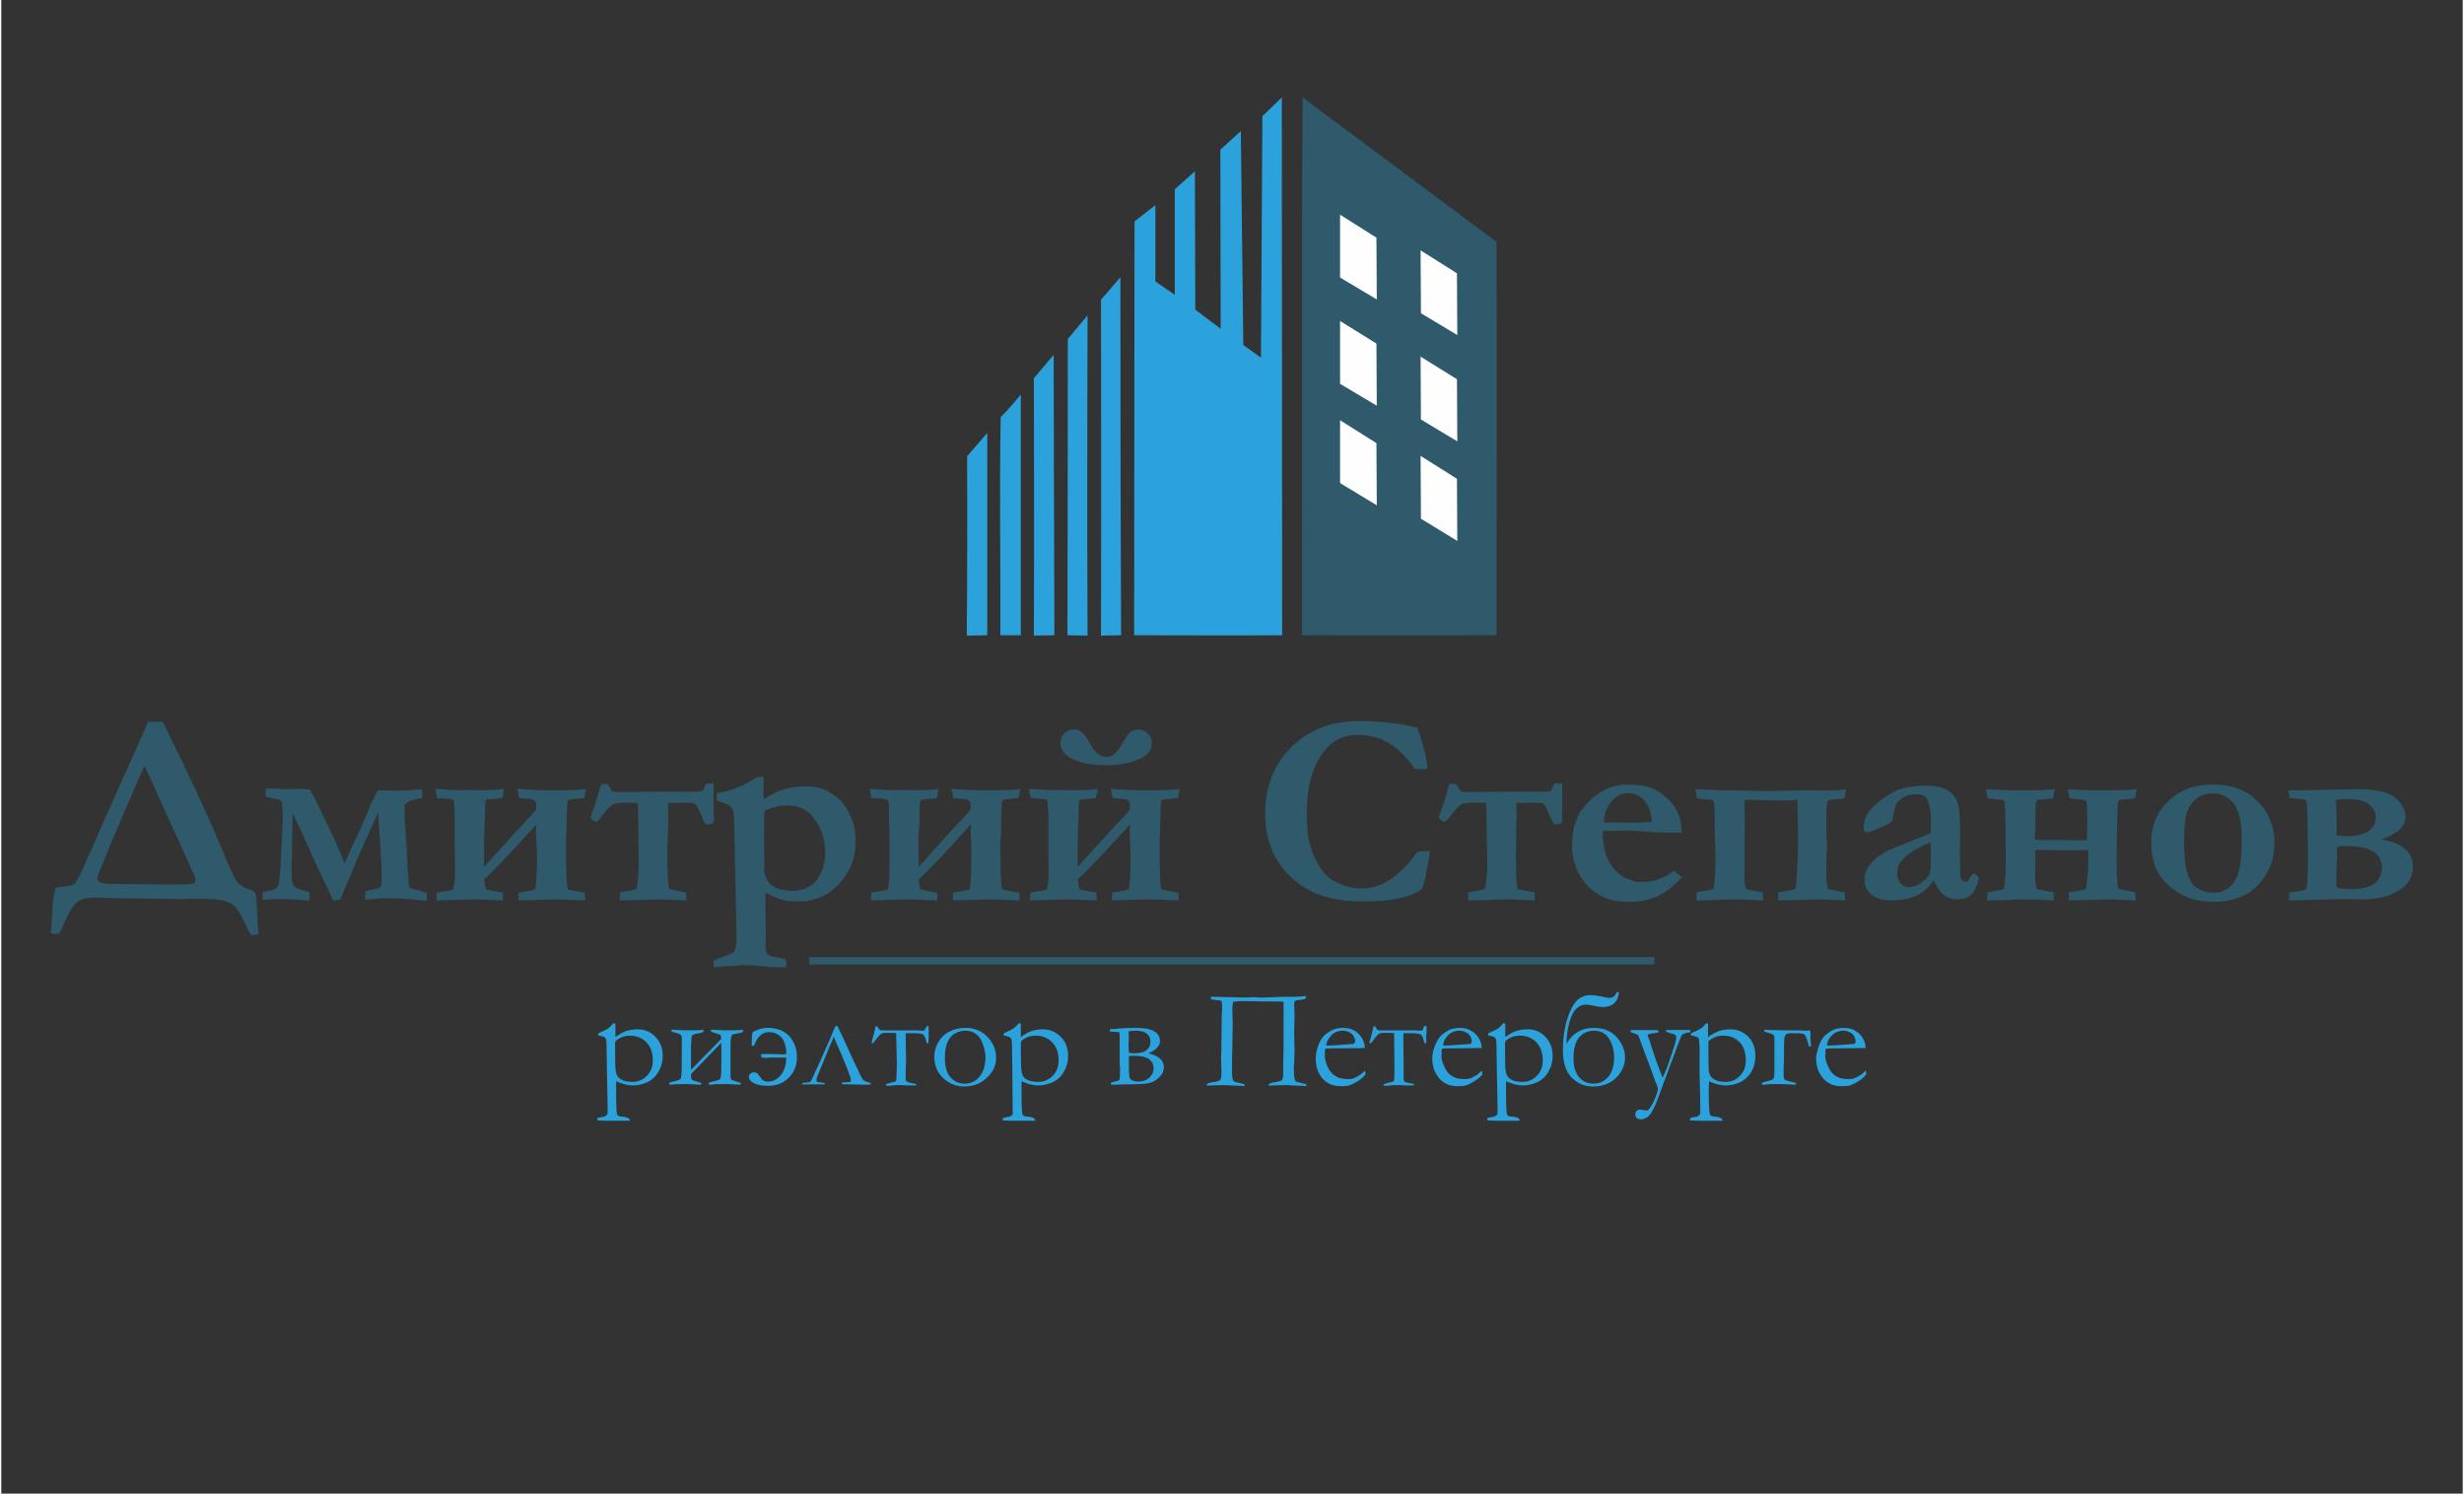 <?xml version="1.0" encoding="UTF-8"?> <svg xmlns="http://www.w3.org/2000/svg" version="1.2" viewBox="0 0 697 423" width="320" height="194"><rect x="0" y="0" width="697" height="423" fill="#333333" stroke="none"/><title>logo_realtyvspb_crv_25</title><style> .s0 { fill: #2ba2db } .s1 { fill: #2e5a6c } .s2 { fill: #2e5a6c;stroke: #2e5a6c;stroke-miterlimit:10;stroke-width: 2.1 } .s3 { fill: #fefefe } </style><g id="Layer 1"><g id="&lt;Group&gt;"><path id="&lt;Compound Path&gt;" fill-rule="evenodd" class="s0" d="m168.8 317.3q0-0.2 0-0.4 0-0.1 0-0.3l2-0.4q0.5-0.2 0.8-0.6 0.1-0.3 0.1-0.7 0-3-0.2-11.4l-0.1-7.1q0-1.7-0.2-2.2-0.1-0.2-0.3-0.4-0.4-0.3-1.9-0.6l0.1-0.6q2.1-0.9 2.8-1.4 0.7-0.5 1.4-1.4h0.2q0.2 0 0.4 0.1 0 1.2 0 1.6v2.2q1.5-1.1 3-1.7 1.6-0.5 3.3-0.5 3 0 5 2.1 2.1 2.1 2.1 5.5 0 2.4-1.2 4.4-1.1 2-3.2 3-2 0.9-4.1 0.9-1.7 0-4-0.9-0.4-0.2-0.7-0.3 0 1.6 0 2.8 0 6 0.3 6.7 0.2 0.4 1.1 0.5 1.6 0.1 2.1 0.5 0.3 0.1 0.4 0.7h-1.9-1.8-2.9zm5.1-22.4q-0.1 0.3-0.1 0.5 0 7 0.2 7.9 0.2 1.5 1.1 2.1 1.2 1 3.6 1 2.4 0 4.1-1.7 1.7-1.7 1.7-4.4 0-3.2-1.8-5.1-1.8-1.9-4.7-1.9-1.2 0-2.2 0.4-1.1 0.4-1.9 1.2z"></path><path id="&lt;Compound Path&gt;" class="s0" d="m195.3 303l8.6-8.8q-0.1-0.9-0.3-1.1-0.2-0.2-1.4-0.5-0.9-0.3-1.2-0.5-0.1-0.1-0.1-0.2 0-0.1 0.1-0.3 0.8 0 2 0.1 1.6 0.1 2.1 0.1 3.4 0 4.3-0.1 0.2-0.1 0.3-0.1 0.1 0 0.3 0.1 0.1 0.1 0.1 0.2 0 0.5-1.2 0.7l-0.7 0.1q-0.9 0.2-1.2 0.3-0.2 0.2-0.3 0.7-0.2 0.5-0.2 2.2v8.8q0 0.8 0.3 1.1 0.3 0.2 1.4 0.5 0.9 0.3 1.2 0.4 0 0.1 0 0.2 0 0.2-0.1 0.3l-1.9-0.1q-1.6-0.1-2.2-0.1-3.4 0-4.2 0.2-0.3 0-0.3 0-0.1 0-0.3-0.1-0.1-0.1-0.1-0.2 0-0.4 1.2-0.6l0.7-0.2q1-0.2 1.2-0.4 0.3-0.2 0.4-1.1 0.1-0.9 0.1-3.7v-5.6l-8.6 8.9q0 1.2 0.2 1.5 0.2 0.3 1.5 0.6 0.9 0.3 1.2 0.4 0 0.1 0 0.2 0 0.2-0.1 0.3l-1.9-0.1q-1.6-0.1-2.2-0.1-3.4 0-4.2 0.2-0.2 0-0.3 0-0.1 0-0.3-0.1-0.1-0.1-0.1-0.2 0-0.4 1.2-0.6l0.7-0.2q1-0.2 1.3-0.5 0.2-0.2 0.3-1.4 0.1-1.2 0.1-4.6v-5.5q0-0.8-0.3-1-0.3-0.3-1.4-0.6-0.9-0.2-1.2-0.4-0.1-0.1-0.1-0.2 0-0.1 0.1-0.3 0.8 0 2 0.1 1.6 0.1 2.1 0.1 3.4 0 4.3-0.1 0.2-0.1 0.3-0.1 0.1 0 0.3 0.1 0.1 0.1 0.1 0.2 0 0.5-1.2 0.7l-0.7 0.1q-1.1 0.2-1.4 0.6-0.2 0.3-0.3 3.1z"></path><path id="&lt;Compound Path&gt;" class="s0" d="m222.3 299.5h-0.6-0.6-0.7-2.9l-0.9 0.1q-0.5 0-1.3-0.1l-0.2-0.9q0.6-0.1 1.1-0.1 0.6 0 1.5 0l3.6 0.1q0.3 0 1-0.1-0.1-3.5-1.6-4.9-1.4-1.3-3.3-1.3-2.9 0-4.2 3.8-0.2 0.1-0.3 0.1-0.1 0-0.4-0.1 0-0.5 0-0.8 0-1.5 0.2-2.9 0.3-0.3 1.6-0.8 1.2-0.5 2.8-0.5 3.9 0 6.1 2.4 2.1 2.4 2.1 5.9 0 3.5-2.3 5.8-2.3 2.3-5.8 2.3-2.6 0-4-0.7-1.5-0.8-1.5-1.8 0-0.6 0.4-0.9 0.4-0.4 1-0.4 0.6 0 0.9 0.2 0.3 0.3 0.9 1.1 0.5 0.8 0.9 1 0.4 0.3 1.4 0.3 2 0 3.5-1.8 1.5-1.8 1.6-5z"></path><path id="&lt;Compound Path&gt;" class="s0" d="m236.2 290.6h0.6q0.1 0.4 1.2 2.5l3.2 7q2.4 5.2 2.8 5.7 0.4 0.4 1.7 0.8 0.3 0 0.5 0.1v0.4l-1.3 0.1-4.2-0.1q-2.6 0-2.7-0.1 0-0.2 0.1-0.4 0.1 0 1-0.1 1 0 1.3-0.1 0.2-0.1 0.2-0.4 0-1.4-4.9-12.4-0.1 0.5-1.3 3.1l-0.5 1.3-1.7 4.1q-1.4 3.2-1.4 3.8 0 0.4 0.3 0.5 0.2 0.1 2 0.3 0.1 0.1 0.1 0.2 0 0.1 0 0.2-2.1 0-3.2 0h-0.9-0.9-0.7q-0.2 0-0.7 0 0-0.2 0-0.4 0.1 0 0.9-0.1 1.2 0 1.5-0.3 0.2-0.3 2.6-5.6l2.8-6.3q0.8-1.9 1.1-2.7 0.5-0.9 0.5-1.1z"></path><path id="&lt;Compound Path&gt;" class="s0" d="m262.5 290.6q0.1 0.2 0.1 0.4v1.6 0.6q0 2.2-0.1 2.2-0.2 0.1-0.3 0.1-0.2 0-0.3-0.7-0.4-1.6-1-1.9-0.7-0.3-3.3-0.3-0.7 0-1.5 0v1.1l0.1 7.3-0.1 1.9v1.7 1q0 0.6 0.5 0.8 0.5 0.2 1.5 0.4 0.8 0.1 0.9 0.2l0.1 0.4h-1.9q-1.1 0-2.1-0.1h-0.6q-1.6 0-3.2 0.2-0.1 0-0.3 0-0.3 0-0.5-0.1 0-0.4 0.1-0.4 0.1-0.1 0.4-0.1 0.3-0.1 0.9-0.3 1.4-0.2 1.5-0.6 0.1-0.4 0.2-4.6l-0.2-8.8q-0.8-0.1-1.8-0.1-1.3 0-2.1 0.1-0.7 0.2-2.2 2.3-0.4 0.6-0.7 0.6 0 0-0.1-0.1 0 0 0-0.1 0-0.2 0-0.4l0.4-1.4 0.4-1.6q0.2-0.6 0.2-0.8 0-0.5 0.3-0.5 0.3 0 0.5 0.5 0.3 0.4 0.5 0.6 0.2 0.1 0.8 0.1h1 1.6 1.3 5.2q1.3 0 2.1 0.1 0.2 0 0.3 0 0.2 0 0.3-0.1 0.1-0.1 0.5-0.9 0.2-0.4 0.4-0.4 0.1 0 0.2 0.1z"></path><path id="&lt;Compound Path&gt;" fill-rule="evenodd" class="s0" d="m264.2 299.3q0-1.3 0.5-2.8 0.6-1.6 1.7-2.8 1.1-1.2 2.4-1.7 1.8-0.9 4.3-0.9 3.7 0 6.1 2.5 2.5 2.5 2.5 6 0 3.2-2.6 5.6-2.5 2.5-6.5 2.5-2.4 0-4.5-1.3-1.6-1-2.8-2.8-1.1-1.9-1.1-4.3zm8.6 7.6q1.5 0 2.9-0.8 1.3-0.8 2.2-2.6 0.8-1.7 0.8-4.1 0-1.5-0.7-3.5-0.6-2-1.9-3-1.3-1-3.1-1-1.3 0-2.6 0.6-1.4 0.6-2.3 2.3-0.9 1.7-0.9 4.9 0 3.6 1.6 5.4 1.6 1.8 4 1.8z"></path><path id="&lt;Compound Path&gt;" fill-rule="evenodd" class="s0" d="m283.6 317.3q0-0.2 0-0.4 0-0.1 0-0.3l2-0.4q0.5-0.2 0.8-0.6 0-0.3 0-0.7 0-3-0.1-11.4l-0.1-7.1q0-1.7-0.2-2.2-0.1-0.2-0.3-0.4-0.5-0.3-1.9-0.6l0.1-0.6q2.1-0.9 2.8-1.4 0.7-0.5 1.4-1.4h0.2q0.1 0 0.4 0.1 0 1.2 0 1.6v2.2q1.4-1.1 3-1.7 1.6-0.5 3.2-0.5 3 0 5.1 2.1 2.1 2.1 2.1 5.5 0 2.4-1.2 4.4-1.1 2-3.2 3-2 0.9-4.1 0.9-1.8 0-4-0.9-0.4-0.2-0.7-0.3 0 1.6 0 2.8 0 6 0.3 6.7 0.2 0.4 1.1 0.5 1.6 0.1 2.1 0.5 0.3 0.1 0.4 0.7h-2-1.7-3zm5.2-22.4q-0.1 0.3-0.1 0.5 0 7 0.2 7.9 0.2 1.5 1 2.1 1.3 1 3.7 1 2.4 0 4.1-1.7 1.7-1.7 1.7-4.4 0-3.2-1.8-5.1-1.8-1.9-4.7-1.9-1.2 0-2.3 0.4-1 0.4-1.8 1.2z"></path><path id="&lt;Compound Path&gt;" fill-rule="evenodd" class="s0" d="m313.9 292.1v-0.6q0.1-0.1 1.5-0.1l0.7-0.1q2-0.2 5.4-0.2 6.6 0 6.6 3.8 0 2-3.3 3.4 4.4 1 4.4 3.9 0 1.7-1.4 3-1.4 1.3-3.1 1.6-1.8 0.3-7 0.3l-2.7 0.1q-0.4 0-0.8-0.1 0-0.1 0-0.2 0-0.3 0.1-0.3 0.1-0.1 1-0.3 1.1-0.2 1.3-0.5 0.2-0.3 0.2-2.6v-0.8l-0.1-0.9v-1.8-2.4-2.5q0-2.3-0.1-2.5-1.1-0.1-1.9-0.1-0.6-0.1-0.8-0.1zm5.4 6q0.7 0.2 1.2 0.2 2.8 0 3.8-0.9 1.1-0.9 1.1-2.3 0-3.2-4.2-3.2-1 0-2 0.2l0.1 1.9-0.1 2.1q0 0.8 0.1 2zm0 1q0 0.3 0 0.5v0.4 1q0 3.1 0.1 3.7 0 0.6 0.6 1.1 0.6 0.5 2 0.5 1.9 0 3.1-1.1 1.2-1.1 1.2-2.6 0-3.6-5.4-3.6-0.9 0-1.6 0.1z"></path><path id="&lt;Compound Path&gt;" class="s0" d="m363.1 283.7q-0.3-0.1-6.2-0.1l-5.2-0.1q-1.4 0-2.9 0.2-0.2 1.2-0.2 1.9l0.1 4.6-0.1 5.8-0.1 5v1.2q0 2.4 0.1 3.1 0.2 0.7 0.4 0.9 0.2 0.2 1.6 0.5 1 0.2 1.4 0.4 0.1 0.1 0.1 0.2 0 0.3-0.4 0.3-0.2 0-0.4-0.1h-0.9q-0.9 0-2.4-0.1-1-0.1-1.7-0.1l-4 0.1-0.9 0.1v-0.5q0.6-0.4 1.5-0.5 1.7-0.2 2.2-0.6 0.4-0.4 0.4-1.9 0-0.4 0-1.2l-0.1-3.2q0-0.8 0.1-2.3v-1.5l0.1-8.2 0.1-1.9q0-2-0.2-2.2-0.2-0.2-1.6-0.3-1.1-0.1-1.3-0.2-0.1-0.2-0.1-0.3 0-0.2 0-0.4 0.5 0 0.9 0l8.8 0.2 2.8-0.1 1 0.1h1.5l5.5-0.2h2.9q1 0 3.6-0.2-0.1 0.4-0.1 0.7-0.7 0.3-1.8 0.4-0.8 0-1.1 0.2-0.4 0.2-0.4 1.1 0 0.2 0 0.4 0.1 1.4 0.1 3.1l-0.1 4.4 0.1 4.9-0.1 3.8-0.1 1.1q0 2.4 0.2 3.1 0.1 0.7 0.3 0.9 0.2 0.2 1.6 0.5 1.1 0.2 1.4 0.4 0.1 0.1 0.1 0.2 0 0.3-0.4 0.3-0.2 0-0.4-0.1h-0.8q-1 0-2.5-0.1-0.9-0.1-1.7-0.1l-4 0.1-0.9 0.1 0.1-0.5q0.5-0.4 1.5-0.5 1.6-0.2 2.1-0.6 0.4-0.4 0.4-1.9 0-0.5 0-1.2v-1.1l0.1-5.2v-2.6z"></path><path id="&lt;Compound Path&gt;" fill-rule="evenodd" class="s0" d="m386.1 296.8l-7.8 0.1h-1.5q-0.9 0-1.9 0.1-0.1 0.6-0.1 0.8v0.2 0.2 0.9q0 1.2 0.7 2.9 0.8 1.8 2.2 2.7 1.4 0.9 3.5 0.9 1.1 0 1.7-0.2 0.7-0.3 1.9-1l1.4-1.2 0.1 0.8q0 0.1 0 0.3-0.9 1.1-2.2 1.9-1.4 0.9-2.8 1.3-0.6 0.1-2.1 0.1-1.4 0-2.8-0.5-2-0.9-3.1-2.8-1.1-1.9-1.1-4.6 0-0.9 0.3-2.2 0.3-1.4 1.1-2.9 0.6-1 1.4-1.7 1.2-0.9 2.1-1.3 1.2-0.5 2.9-0.5 1.8 0 3 0.7 1.5 0.8 2.3 2.2 0.8 1.4 0.8 2.6zm-10.9-0.7h0.9q1 0 5.9-0.4 0.8 0 1-0.1 0.4-0.4 0.4-0.7 0-0.6-0.4-1.4-0.4-0.7-1.2-1.1-0.8-0.5-1.9-0.5-2.3 0-3.6 1.7-1.1 1.3-1.1 2.5z"></path><path id="&lt;Compound Path&gt;" class="s0" d="m403.5 290.6q0.1 0.2 0.1 0.4v1.6l-0.1 0.6q0 2.2 0 2.2-0.2 0.1-0.3 0.1-0.2 0-0.4-0.7-0.3-1.6-1-1.9-0.6-0.3-3.2-0.3-0.7 0-1.5 0l-0.1 1.1 0.1 7.3v1.9 1.7 1q0 0.6 0.4 0.8 0.5 0.2 1.5 0.4 0.9 0.1 1 0.2v0.4h-1.8q-1.2 0-2.1-0.1h-0.6q-1.7 0-3.2 0.2-0.2 0-0.4 0-0.3 0-0.5-0.1 0.1-0.4 0.2-0.4 0-0.1 0.3-0.1 0.3-0.1 1-0.3 1.4-0.2 1.5-0.6 0.1-0.4 0.1-4.6l-0.1-8.8q-0.9-0.1-1.8-0.1-1.4 0-2.1 0.1-0.8 0.2-2.2 2.3-0.5 0.6-0.7 0.6 0 0-0.1-0.1-0.1 0-0.1-0.1 0-0.2 0.1-0.4l0.4-1.4 0.4-1.6q0.1-0.6 0.2-0.8 0-0.5 0.3-0.5 0.2 0 0.5 0.5 0.2 0.4 0.4 0.6 0.3 0.1 0.9 0.1h0.9 1.7 1.3 5.1q1.4 0 2.1 0.1 0.2 0 0.4 0 0.2 0 0.3-0.1 0.1-0.1 0.4-0.9 0.2-0.4 0.5-0.4 0.1 0 0.2 0.1z"></path><path id="&lt;Compound Path&gt;" fill-rule="evenodd" class="s0" d="m419.2 296.8l-7.9 0.1h-1.5q-0.9 0-1.8 0.1-0.2 0.6-0.2 0.8l0.1 0.2v0.2l-0.1 0.9q0 1.2 0.8 2.9 0.7 1.8 2.1 2.7 1.4 0.9 3.5 0.9 1.1 0 1.8-0.2 0.7-0.3 1.9-1l1.4-1.2 0.1 0.8q0 0.1 0 0.3-0.9 1.1-2.3 1.9-1.3 0.9-2.7 1.3-0.7 0.1-2.2 0.1-1.4 0-2.7-0.5-2-0.9-3.1-2.8-1.2-1.9-1.2-4.6 0-0.9 0.3-2.2 0.4-1.4 1.2-2.9 0.6-1 1.4-1.7 1.2-0.9 2-1.3 1.3-0.5 3-0.5 1.8 0 2.9 0.7 1.6 0.8 2.4 2.2 0.8 1.4 0.8 2.6zm-10.9-0.7h0.9q1 0 5.9-0.4 0.8 0 1-0.1 0.3-0.4 0.3-0.7 0-0.6-0.4-1.4-0.4-0.7-1.2-1.1-0.8-0.5-1.9-0.5-2.2 0-3.6 1.7-1 1.3-1 2.5z"></path><path id="&lt;Compound Path&gt;" fill-rule="evenodd" class="s0" d="m420.8 317.3q0-0.2 0-0.4 0-0.1 0-0.3l2-0.4q0.5-0.2 0.8-0.6 0.1-0.3 0.1-0.7 0-3-0.2-11.4l-0.1-7.1q0-1.7-0.2-2.2-0.1-0.2-0.3-0.4-0.5-0.3-1.9-0.6l0.1-0.6q2.1-0.9 2.8-1.4 0.7-0.5 1.4-1.4h0.2q0.2 0 0.4 0.1 0 1.2 0 1.6v2.2q1.4-1.1 3-1.7 1.6-0.5 3.3-0.5 3 0 5 2.1 2.1 2.1 2.1 5.5 0 2.4-1.2 4.4-1.1 2-3.2 3-2 0.9-4.1 0.9-1.7 0-4-0.9-0.4-0.2-0.7-0.3 0 1.6 0 2.8 0 6 0.3 6.7 0.2 0.4 1.1 0.5 1.6 0.1 2.1 0.5 0.3 0.1 0.4 0.7h-2-1.7-2.9zm5.1-22.4q-0.1 0.3-0.1 0.5 0 7 0.2 7.9 0.2 1.5 1.1 2.1 1.2 1 3.6 1 2.4 0 4.1-1.7 1.7-1.7 1.7-4.4 0-3.2-1.8-5.1-1.8-1.9-4.7-1.9-1.2 0-2.2 0.4-1.1 0.4-1.9 1.2z"></path><path id="&lt;Compound Path&gt;" fill-rule="evenodd" class="s0" d="m443.2 295.6q2.6-4.5 7.7-4.5 4.2 0 6.5 2.6 2.4 2.7 2.4 5.8 0 3.2-2.5 5.7-2.5 2.5-6.6 2.5-3.5 0-6-2.5-2.5-2.5-2.5-7.9 0-6 2-10.8 1.9-4.7 5.8-4.7 0.9 0 3.1 0.4 1.6 0.4 2.2 0.4 1.6 0 2.1-1.6h0.7q-0.5 4.2-4.7 4.2-0.7 0-2.1-0.3-1.7-0.4-2.6-0.4-1.4 0-2.5 1-1.2 0.9-2.1 3.8-0.8 2.8-0.9 6.3zm2 4.1q0 3.5 1.6 5.4 1.6 1.8 4.1 1.8 2.5 0 4.2-2 1.6-2 1.6-5.4 0-3-1.4-5.3-1.4-2.3-4.3-2.3-2.5 0-4.2 1.9-1.6 1.8-1.6 5.9z"></path><path id="&lt;Compound Path&gt;" class="s0" d="m461.4 291.8q0.4-0.1 0.7-0.1h0.9 1.3 1.7 1.3q1.1 0 1.9 0.1 0.1 0.2 0.1 0.3v0.2q-0.4 0.2-1.3 0.3-1.2 0.1-1.7 0.4l-0.1 0.2q0 0.2 0.2 0.6 0.1 0.2 0.3 0.7 0.4 1.5 1.8 5.6 1.1 3 1.9 5.1 0.6-1.1 1.3-2.9l1.6-4.7q0.6-1.5 0.9-3 0.1-0.6 0.1-1 0-0.3-0.3-0.5-0.2-0.3-1-0.4-1.4-0.4-1.5-0.5-0.1-0.1-0.1-0.4 0.1-0.1 0.3-0.1h1.2 1.3 1.9 1.3 0.3q0.1 0 0.4 0 0.2 0.1 0.2 0.3 0 0.2-0.1 0.4h-0.4q-1.2 0.2-1.8 0.6-0.3 0.3-0.5 1-0.1 0.3-0.3 0.7-0.1 0.2-0.3 0.8-0.2 0.5-0.5 1.3l-0.2 0.5v0.1l-3.3 8.8-2.4 6.5q-0.3 0.5-0.6 1.2-0.7 1.4-0.9 1.6-0.6 0.7-1 1l-1 0.4q-0.3 0.1-0.6 0.1-0.9 0-1.3-0.4-0.4-0.4-0.4-1 0-0.7 0.6-1.2 0.2 0 0.4-0.1l0.2-0.1q1.8 0.3 2.2 0.3 0.4-0.2 0.6-0.5 1-1.4 1.7-3.2 0.7-1.7 0.7-2.3 0-0.7-0.6-1.9l-2.1-5.8q-0.5-1.1-2.7-7.2-0.1-0.4-0.4-0.6l-1.3-0.5-0.4-0.1q-0.3-0.1-0.3-0.4z"></path><path id="&lt;Compound Path&gt;" fill-rule="evenodd" class="s0" d="m478.3 317.3q-0.1-0.2-0.1-0.4 0-0.1 0.1-0.3l1.9-0.4q0.5-0.2 0.8-0.6 0.1-0.3 0.1-0.7 0-3-0.2-11.4v-7.1q-0.1-1.7-0.2-2.2-0.1-0.2-0.3-0.4-0.5-0.3-2-0.6l0.1-0.6q2.2-0.9 2.9-1.4 0.7-0.5 1.3-1.4h0.3q0.1 0 0.3 0.1 0 1.2 0 1.6v2.2q1.5-1.1 3.1-1.7 1.5-0.5 3.2-0.5 3 0 5.1 2.1 2 2.1 2 5.5 0 2.4-1.1 4.4-1.2 2-3.2 3-2.1 0.9-4.1 0.9-1.8 0-4.1-0.9-0.3-0.2-0.6-0.3-0.1 1.6-0.1 2.8 0 6 0.4 6.7 0.1 0.4 1.1 0.5 1.5 0.1 2 0.5 0.3 0.1 0.4 0.7h-1.9-1.8-2.9zm5.1-22.4q0 0.3 0 0.5 0 7 0.1 7.9 0.3 1.5 1.1 2.1 1.3 1 3.6 1 2.5 0 4.1-1.7 1.7-1.7 1.7-4.4 0-3.2-1.7-5.1-1.8-1.9-4.7-1.9-1.3 0-2.3 0.4-1 0.4-1.9 1.2z"></path><path id="&lt;Compound Path&gt;" class="s0" d="m512.4 296.3q-0.1 0.1-0.3 0.1-0.2 0-0.3-0.4-0.8-3.1-1.5-3.2-0.8-0.2-3.4-0.2-1.2 0-1.6 0.4-0.3 0.4-0.4 1-0.1 0.6-0.1 6.5l-0.1 2.8v1.4q0 0.8 0.4 1.1 0.4 0.3 1.6 0.5 0.9 0.2 1.5 0.4 0 0.1 0 0.2 0 0.2-0.1 0.3-0.6 0-2-0.1-1.6-0.1-2.4-0.1-3.6 0-4.5 0.2-0.2 0-0.3 0-0.1 0-0.3-0.1-0.1-0.1-0.1-0.2 0-0.4 1.2-0.6l0.7-0.2q1.1-0.2 1.3-0.5 0.3-0.2 0.4-1.4 0-1.2 0-4.6v-5.5q0-0.8-0.3-1-0.3-0.3-1.4-0.6-0.9-0.2-1.2-0.4 0-0.1 0-0.2 0-0.1 0.1-0.3l1.9 0.1q1.5 0.1 6.3 0.1h1.9q0.6 0 1.4 0.1 0.3 0 0.6 0 0.1 0 0.2 0 0.2-0.1 0.4-0.1 0.3 0 0.3 0.6 0 0.1 0 0.2v1 1.3l0.2 1.2q0 0.1-0.1 0.2z"></path><path id="&lt;Compound Path&gt;" fill-rule="evenodd" class="s0" d="m527.9 296.8l-7.9 0.1h-1.4q-0.9 0-1.9 0.1-0.2 0.6-0.2 0.8l0.1 0.2v0.2l-0.1 0.9q0 1.2 0.8 2.9 0.7 1.8 2.1 2.7 1.4 0.9 3.5 0.9 1.1 0 1.8-0.2 0.7-0.3 1.9-1l1.4-1.2 0.1 0.8q0 0.1 0 0.3-0.9 1.1-2.2 1.9-1.4 0.9-2.8 1.3-0.6 0.1-2.2 0.1-1.3 0-2.7-0.5-2-0.9-3.1-2.8-1.2-1.9-1.2-4.6 0-0.9 0.4-2.2 0.3-1.4 1.1-2.9 0.6-1 1.4-1.7 1.2-0.9 2.1-1.3 1.2-0.5 2.9-0.5 1.8 0 3 0.7 1.5 0.8 2.3 2.2 0.8 1.4 0.8 2.6zm-10.9-0.7h0.9q1 0 5.9-0.4 0.8 0 1-0.1 0.3-0.4 0.3-0.7 0-0.6-0.4-1.4-0.3-0.7-1.2-1.1-0.8-0.5-1.8-0.5-2.3 0-3.7 1.7-1 1.3-1 2.5z"></path></g><g id="&lt;Group&gt;"><path id="&lt;Compound Path&gt;" fill-rule="evenodd" class="s1" d="m51.2 254.6l-17.4-0.2q-1.1 0-3.5-0.1l-3.5-0.1q-3.8 0-5.3 1.2-1.5 1.1-3.8 6.3-1.1 2.4-1.3 2.7-1 0.1-1.3 0.1-0.5 0-1.1-0.3 0-0.7 0.2-1.7 0.1-1.3 0.2-3.8 0.2-4.3 0.9-7.2 0.4-0.3 2.4-0.4 2.1-0.2 2.9-0.7 0.7-0.6 2.2-3.8 1.5-3.1 5.1-11.5l5.6-12.6 5.3-11.8 2.8-6.3h4.1q0.1 0.1 1.4 2.9 9.1 18.2 15.4 33.2 3 7.5 4.2 9.1 1.2 1.6 3.3 2.2 1.5 0.4 1.9 1.2 0.4 0.8 0.5 4.8l0.2 3.8q0.1 1.5 0.2 3-0.8 0.2-2.1 0.2-0.8-1.2-1.4-2.7-1.7-3.8-3-5.2-1.3-1.4-3.6-1.9-2.3-0.5-8-0.5h-0.7l-1.2 0.1h-0.9zm-10.7-37.7q-13.3 30.5-13.3 31.8 0 1.4 2.2 1.5 2.1 0.2 10.2 0.2l7.9 0.1q5.6 0 6.5-0.2 1-0.2 1-1.1 0-0.7-1.6-4.1l-9.1-20q-3-6.8-3.8-8.2z"></path><path id="&lt;Compound Path&gt;" class="s1" d="m74 254.8v-2.2q3.9-0.4 4.4-1.8 0.6-1.3 0.9-10.5l0.4-8.1v-0.9q0-4.1-0.5-4.5-0.6-0.4-3.1-0.9-0.9-0.2-1.2-0.3-0.1-0.5-0.1-1.1 0-0.4 0.1-1.1 0.9-0.1 2.2-0.1l1.6 0.1q1.2 0.1 2.3 0.1l3.9-0.1 2.4 0.2q0.6 0.6 2.4 4.4l4.7 9.8 2.9 6.8q0.4-1.4 2.7-6.3 2.6-5.3 4.8-10.9l0.4-0.7q0.5-0.9 1-2.1 0.3-0.8 1.2-0.8h0.8l2.1 0.1h2.9q1.2 0 3.7-0.2 1.4-0.1 1.6-0.1 0.4 0 0.6 0l0.1 0.6v1.1 0.7q-5 0.7-5 2.4 0 0.2 0 0.6v1.4q0 1.4 0.3 5.4l0.3 5.2q0.2 5.6 0.6 9.1 0 0.4 0 0.6 0.1 0.7 0.3 0.8 0.2 0.1 2.6 0.7l2.2 0.7q0 2.1 0 2.2-0.7 0-3.3-0.3-3.8-0.4-8.9-0.4-1.5 0-4.1 0.3l-1.2 0.1q0-2 0.1-2.3 0.8-0.4 2.7-0.7 1.3-0.2 1.6-0.7 0.3-0.5 0.3-1.8l-0.1-4.4-0.2-3.9-0.7-10.9-6.1 13.6q-0.7 1.6-1.6 3.9l-1.1 2.6q-0.9 1.9-1.1 2.6-0.6 1.6-0.8 2l-2 0.2-3.8-8q-1.3-2.7-2-4.3l-3.3-7.4-2.4-5-0.2 11.4v0.9l-0.1 1.5v4q0 2.3 0.9 3 0.9 0.8 2.9 1.2l1.3 0.4v2.3q-1.1 0-2.4-0.1-2.6-0.3-5.9-0.3-1.3 0-5 0.2z"></path><path id="&lt;Compound Path&gt;" class="s1" d="m146.6 226l-0.5-2.6q5 0.4 7.3 0.4h1.9 3.1q5.1 0 7.2-0.4l-0.5 2.6-2.8 0.3q-1.8 0-2 0.6-0.1 0.6-0.2 6.3l-0.1 2.5-0.1 3.1q0 12.3 0.6 13.1 2.2 0.5 3.6 0.7 0.5 0.1 1.1 0.2l0.1 2.2-2.7-0.1q-4-0.2-5.9-0.2l-10.3 0.3 0.1-2.2q0.5-0.1 1.1-0.2 2.3-0.3 3.6-0.7 0.5-2.4 0.5-9.6l-0.1-2.7-0.2-4.1q0-0.6 0.2-2.1-11.7 12.9-14.9 15.6 0.2 1.8 0.6 2.9 2.2 0.5 3.6 0.7 0.5 0.1 1.1 0.2l0.1 2.2-2.6-0.1q-4.1-0.2-6-0.2l-10.3 0.3 0.1-2.2q0.6-0.1 1.2-0.2 2.2-0.3 3.5-0.7 0.5-2.4 0.5-5l-0.1-6.1v-5.6-2-2.5q-0.1-3.4-0.3-3.9-0.2-0.6-2-0.6-0.7 0-2.7-0.2l-0.5-2.6q5 0.4 7.3 0.4l2-0.1 3 0.1q5.1 0 7.2-0.4l-0.5 2.6-2.7 0.3q-1.9 0-2.1 0.6-0.1 0.6-0.2 6.3l-0.1 2.3-0.1 2.7v7.3l6.9-7.6q3-3.4 5.1-5.5 2-2.1 2.7-3 0.1-1.1 0.1-1.4 0-1.7-2.2-1.8-1.2 0-2.7-0.2z"></path><path id="&lt;Compound Path&gt;" class="s1" d="m166.8 231.6q0.3-0.6 0.6-1.7l0.5-1.3q0.7-2.3 1.6-5.4l0.4-1.2h1.7q0.2 0.3 0.3 0.4 1 1.6 1.2 1.8 0.4 0.1 3.9 0.1l7.9-0.1h3.1 8.8q0.1 0 0.8 0 0.7-0.1 1-0.3 0.3-0.3 0.6-1.3l0.4-0.7q0.7 0 2.1 0v5.9l0.1 2.5q0 2.4-0.2 2.8-1.2 0.4-2.1 0.4-0.6-0.9-1.6-3.3-0.9-2.2-1.4-2.5-0.5-0.4-3.2-0.4l-2.1 0.1q-1.1 0-2.4-0.1l0.1 3.1-0.1 4.1-0.2 6.7q0 9.5 0.6 10.6 2.4 0.5 3.5 0.7 0.6 0.1 1.2 0.2l0.1 2.3-4.6-0.2q-2.1-0.1-4-0.1l-5.6 0.2-4.7 0.1 0.1-2.3q0.5-0.1 1.1-0.2 2.2-0.3 3.6-0.7 0.6-3 0.6-8l-0.1-8.2q0-6.2-0.2-8.2-1.7-0.1-2.7-0.1-3.4 0-4.3 0.5-0.9 0.5-3 3.1l-0.7 0.9q-0.7 0.9-1 0.9-0.7 0-1.7-1.1z"></path><path id="&lt;Compound Path&gt;" fill-rule="evenodd" class="s1" d="m201.7 273.9v-1.8q0.7-0.4 1-0.5l2.9-1.1q1.8-0.7 2-1.1 0.6-1.2 0.6-4.1l-0.3-15.1-0.4-18.8q-0.1-2-0.9-2.9-0.7-0.8-4-1.8v-2q3.7-0.7 6.2-1.8 1.9-0.7 5.1-2.8l1.9-0.1 0.1 1-0.1 4.1q0 0.3 0.1 1.2 3.3-2 5.4-2.7 3.1-0.9 6.9-0.9 3.9 0 6.9 2 0.2 0.1 0.6 0.4 1.9 1.4 2.8 2.6 1.9 2.7 2.7 5.3 0.7 2 0.7 5 0 3.9-1.1 6.7-1 2.7-3.5 5.5-2.5 2.8-5.4 3.9-2.8 1.2-6 1.2-3.1 0-4.4-0.4-2.6-0.7-5.1-2.1-0.1 0.6-0.1 0.8l0.1 1.1q0 0.4 0 1 0 0.3 0 3l0.1 6.9q0 0.2-0.1 1.5v0.4q0 1.5 0.2 2.1 0.2 0.4 0.7 0.8 0.4 0.2 0.7 0.4 1.2 0.2 2.1 0.4 0.9 0.3 1.9 0.4 0.3 0.4 0.3 1.1 0 0.4 0 1.2h-0.7q-2.2 0-3.1 0l-5.7-0.5h-1.4l-1.4-0.1-1.3 0.1-2 0.2q-1.2 0-2.6 0.1-1.3 0.2-1.9 0.2zm14.3-27.2q0.2 0.5 0.2 0.7 0.4 1.8 1.1 2.5 1.2 1.3 2.7 1.8 2.3 0.6 4 0.6 2 0 3.9-0.8 1.8-0.8 3-2.2 0.1-0.2 0.4-0.6 0.3-0.6 0.5-0.9 1.5-2.9 1.5-6.3 0-6.1-3.7-10.4-2.5-3-7.2-3-2.8 0-6.3 1.5-0.1 1.5-0.1 8.3l0.1 7.3q0 0.3-0.1 1.5z"></path><path id="&lt;Compound Path&gt;" class="s1" d="m269.6 226l-0.5-2.6q5 0.4 7.3 0.4h2 3q5.2 0 7.2-0.4l-0.5 2.6-2.7 0.3q-1.9 0-2 0.6-0.2 0.6-0.3 6.3v2.5l-0.2 3.1q0 12.3 0.6 13.1 2.3 0.5 3.6 0.7 0.6 0.1 1.2 0.2v2.2l-2.6-0.1q-4.1-0.2-6-0.2l-10.2 0.3v-2.2q0.6-0.1 1.2-0.2 2.2-0.3 3.5-0.7 0.5-2.4 0.5-9.6v-2.7l-0.2-4.1q0-0.6 0.1-2.1-11.6 12.9-14.8 15.6 0.1 1.8 0.5 2.9 2.3 0.5 3.6 0.7 0.6 0.1 1.1 0.2l0.1 2.2-2.6-0.1q-4.1-0.2-6-0.2l-10.2 0.3v-2.2q0.6-0.1 1.2-0.2 2.2-0.3 3.6-0.7 0.4-2.4 0.4-5v-6.1-5.6l-0.1-2v-2.5q0-3.4-0.3-3.9-0.2-0.6-2-0.6-0.7 0-2.7-0.2l-0.5-2.6q5 0.4 7.3 0.4l2-0.1 3 0.1q5.2 0 7.2-0.4l-0.4 2.6-2.8 0.3q-1.9 0-2 0.6-0.2 0.6-0.2 6.3l-0.2 2.3-0.1 2.7 0.1 7.3 6.8-7.6q3-3.4 5.1-5.5 2-2.1 2.7-3 0.1-1.1 0.1-1.4 0-1.7-2.2-1.8-1.1 0-2.7-0.2z"></path><path id="&lt;Compound Path&gt;" class="s1" d="m314.7 226l-0.5-2.6q5 0.4 7.3 0.4h1.9 3.1q5.1 0 7.2-0.4l-0.5 2.6-2.8 0.3q-1.8 0-2 0.6-0.1 0.6-0.2 6.3l-0.1 2.5-0.1 3.1q0 12.3 0.6 13.1 2.2 0.5 3.5 0.7 0.6 0.1 1.2 0.2l0.1 2.2-2.7-0.1q-4-0.2-5.9-0.2l-10.3 0.3 0.1-2.2q0.5-0.1 1.1-0.2 2.3-0.3 3.6-0.7 0.5-2.4 0.5-9.6l-0.1-2.7-0.2-4.1q0-0.6 0.2-2.1-11.7 12.9-14.9 15.6 0.2 1.8 0.6 2.9 2.2 0.5 3.6 0.7 0.5 0.1 1.1 0.2l0.1 2.2-2.6-0.1q-4.1-0.2-6-0.2l-10.3 0.3 0.1-2.2q0.5-0.1 1.2-0.2 2.2-0.3 3.5-0.7 0.5-2.4 0.5-5l-0.1-6.1v-5.6-2-2.5q-0.1-3.4-0.3-3.9-0.2-0.6-2-0.6-0.7 0-2.7-0.2l-0.5-2.6q5 0.4 7.3 0.4l2-0.1 3 0.1q5.1 0 7.2-0.4l-0.5 2.6-2.7 0.3q-1.9 0-2.1 0.6-0.1 0.6-0.2 6.3l-0.1 2.3-0.1 2.7v7.3l6.9-7.6q3-3.4 5.1-5.5 2-2.1 2.7-3 0.1-1.1 0.1-1.4 0-1.7-2.2-1.8-1.2 0-2.7-0.2zm-14.8-15.6q0-1.6 1.1-2.7 1.1-1.1 2.7-1.1 1.4 0 2.3 0.8 0.9 0.7 2.4 3.4 2 3.6 4.5 3.6 2.4 0 4.4-3.6 1.3-2.4 2.2-3.3 1-0.9 2.5-0.9 1.6 0 2.7 1.2 1.1 1.1 1.1 2.6 0 3.1-3.8 4.7-3.8 1.6-9 1.6-6.1 0-9.6-1.7-3.5-1.7-3.5-4.6z"></path><path id="&lt;Compound Path&gt;" class="s1" d="m401 206.1q0.5 1.2 2 6.5 0.7 2.5 0.8 5.2h-3.5q-3.6-5.2-7.5-7.4-3.9-2.3-8.7-2.3-5.9 0-9.5 4.6-4.9 6.3-4.9 17.4 0 6.4 0.9 9.2 1.3 4.4 3.4 7.2 1.6 2.2 4.2 3.4 3.3 1.7 7.1 1.7 4.2 0 8.1-2.6 3.9-2.6 7.5-7.7 1.4-0.3 3.7-0.3-0.2 1.4-0.5 3-0.1 0.6-0.9 4.8l-0.3 1.1-0.6 1.8q-2.3 1.8-6.5 2.7-4.2 0.9-10.3 0.9-4.7 0-8.8-0.9-4.2-0.9-7.2-2.8-4.3-2.7-6.8-5.9-2.4-3.2-3.6-7-1.2-3.7-1.2-8.4 0-11.3 7.4-18.7 7.5-7.4 19.1-7.4 4.7 0 8.9 0.5 4.1 0.5 7.7 1.4z"></path><path id="&lt;Compound Path&gt;" class="s1" d="m407 231.6q0.3-0.6 0.6-1.7l0.5-1.3q0.8-2.3 1.6-5.4l0.4-1.2h1.8q0.2 0.3 0.3 0.4 0.9 1.6 1.2 1.8 0.4 0.1 3.9 0.1l7.9-0.1h3 8.8q0.1 0 0.9 0 0.7-0.1 0.9-0.3 0.3-0.3 0.7-1.3l0.3-0.7q0.8 0 2.2 0v5.9 2.5q0 2.4-0.1 2.8-1.3 0.4-2.1 0.4-0.7-0.9-1.7-3.3-0.9-2.2-1.4-2.5-0.4-0.4-3.2-0.4l-2 0.1q-1.1 0-2.5-0.1l0.1 3.1-0.1 4.1-0.1 6.7q0 9.5 0.5 10.6 2.4 0.5 3.6 0.7 0.6 0.1 1.2 0.2v2.3l-4.5-0.2q-2.1-0.1-4-0.1l-5.6 0.2-4.7 0.1v-2.3q0.5-0.1 1.2-0.2 2.1-0.3 3.5-0.7 0.7-3 0.7-8l-0.2-8.2q0-6.2-0.2-8.2-1.7-0.1-2.7-0.1-3.4 0-4.3 0.5-0.9 0.5-2.9 3.1l-0.7 0.9q-0.7 0.9-1.1 0.9-0.7 0-1.7-1.1z"></path><path id="&lt;Compound Path&gt;" fill-rule="evenodd" class="s1" d="m445.3 234.4q1-3.2 1.7-4.3 2.2-3.1 4.6-4.9 2.4-1.7 4.3-2.3 2.5-0.7 4.1-0.7 3.6 0 5.8 0.5 2.2 0.6 3.7 1.6 2.1 1.5 3.4 3 1.3 1.5 2.1 3.6 0.8 2 0.9 4.9h-4.2q-1.8 0-7.7-0.4-2.2-0.2-3-0.2-0.3 0-4.1 0.1h-3.3q-0.1 0.6-0.1 0.9 0 2.1 0.5 4.3 0.5 2.2 1.5 3.9 1 1.7 2.4 2.9 1.5 1.2 3.1 1.8l2.2 0.7q2.9 0 3.9-0.2 1.8-0.4 3.2-1 1.4-0.5 3.3-2 1.4 1 2.3 1.8-3.3 3.7-6.9 5.4-3.6 1.6-8 1.6-3 0-4.9-0.5-2.6-0.7-4.6-2.1-2.1-1.4-3.6-3.5-1.5-2.1-2.2-4.3-0.9-2.9-0.9-4.6 0-3.3 0.5-6zm22.1-1.6q-0.1-2.2-0.9-4.1-0.8-2-2.4-3-1.7-1.1-3.4-1.1-2.6 0-4.6 2.2-2.1 2.3-2.3 6.1l8.6 0.1q0.9 0 2.4-0.1 1.1-0.1 1.5-0.1 0.4 0 1.1 0z"></path><path id="&lt;Compound Path&gt;" class="s1" d="m522.4 223.5l-0.5 2.6q-2.4 0.3-2.8 0.3-1.7 0-2 0.7-0.3 0.7-0.3 5.7v3.2l0.2 3.5-0.2 4.5q0 1.7 0 3.4 0 2.9 0.5 4.4 2.3 0.5 3.5 0.7 0.6 0.1 1.2 0.2l0.1 2.3-4.6-0.2q-2.1-0.1-4-0.1l-5.6 0.2-4.7 0.1v-2.3q0.6-0.1 1.2-0.2 2.2-0.3 3.6-0.7 0.8-4.5 0.8-16.1l-0.2-9.2q-2.4 0.2-4.9 0.2-3.1 0-4.7-0.1l-3.3-0.1q-1 0-2.1 0.1l0.1 3.9-0.1 17.5q0 2.2 0.5 3.8 2.3 0.5 3.6 0.7 0.6 0.1 1.1 0.2l0.1 2.3-4.5-0.2q-2.2-0.1-4.1-0.1l-5.6 0.2-4.7 0.1 0.1-2.3q0.5-0.1 1.1-0.2 2.1-0.3 3.6-0.7 0.6-2.8 0.6-8.6l-0.2-7.5v-4.7q-0.1-3.5-0.3-4.1-0.2-0.5-2-0.5-0.9 0-2.7-0.3l-0.5-2.6 4.9 0.2 2.4 0.2 2.6-0.1q0.8 0 2.4 0.1l8.5 0.1 11.6-0.2 3.1 0.1q5.1 0 7.2-0.4z"></path><path id="&lt;Compound Path&gt;" fill-rule="evenodd" class="s1" d="m558.7 247.4l0.9 0.6q0.3 0.2 0.4 0.6v0.2q-0.9 3.4-2.3 4.7-1.5 1.2-3.7 1.2-2.3 0-3.9-1.2-1.6-1.2-2.9-4.3-1.7 2.8-4.6 4.3-3 1.5-7.3 1.5-3.9 0-5.8-1.7-1.9-1.6-1.9-4.3 0-1.3 0.6-2.6 0.5-1.3 1.8-2.5 1.2-1.3 3.9-2.8 0.5-0.3 2.9-1.3l9.5-3.8q0.1-1.5 0.1-3 0-5.1-1.2-6.9-0.8-1.2-2.7-1.2-1.9 0-3.5 0.7-1.6 0.8-2.3 1.9-0.5 0.8-0.9 3.2-0.3 1.6-0.5 1.9-0.6 0.7-2.1 1.3-1.5 0.6-2 0.9-2.1 0.9-3.3 0.9-0.5-0.4-0.5-1.2 0-2.2 0.9-3.8 1.4-2.2 4.1-4.2 2.8-2.1 5.2-3 3.2-1 7.9-1 3.1 0 5.3 1.1 2.1 1.1 3 3.3 0.9 2.2 0.9 8l-0.1 6.2 0.1 4.6v1.2q0 1.6 0.4 2.2 0.4 0.6 1.1 0.6 0.4 0 0.7-0.2l1.1-1.8zm-12.4-8.8q-2.2 0.7-4.9 2.4-2.7 1.7-3.8 3.4-0.7 1.2-0.7 3.1 0 1.6 0.9 2.6 1 1.1 2.3 1.1 2.1 0 3.6-1.2 2-1.6 2.4-2.6 0.3-1 0.3-5.5 0-1.7-0.1-3.3z"></path><path id="&lt;Compound Path&gt;" class="s1" d="m575.8 237.8l1.4 0.1h5.3 1.5l2.6 0.1q1.5 0 4-0.1l0.1-4.3q0-5.5-0.2-6.3-0.1-0.9-2.1-0.9-0.9-0.1-2.7-0.3l-0.5-2.6q5 0.3 7.3 0.3h1.9 3.1q5.1 0 7.2-0.3l-0.5 2.6q-2.4 0.3-2.8 0.3-1.7 0-1.9 0.5-0.2 0.6-0.3 4.1l-0.1 4.7-0.1 6.8q0 8.1 0.6 9.3 2.3 0.5 3.5 0.7 0.6 0.1 1.2 0.2l0.1 2.3-4.6-0.2q-2.1-0.1-4-0.1l-5.6 0.2-4.7 0.1v-2.3q0.6-0.1 1.2-0.2 2.2-0.3 3.6-0.7 0.7-3.9 0.7-8.9l-0.1-2.2q-2.4 0.1-4.7 0.1-3.4 0-4.9 0l-3.3-0.1q-1 0-2.1 0.1l0.1 1.9-0.1 5.4q0 2 0.5 3.7 2.3 0.5 3.6 0.7 0.6 0.1 1.1 0.2l0.1 2.3-4.5-0.2q-2.2-0.1-4.1-0.1l-5.6 0.2-4.7 0.1 0.1-2.3q0.5-0.1 1.1-0.2 2.1-0.3 3.6-0.7 0.5-2.6 0.5-9.3l-0.1-10.7q-0.1-4.6-0.4-5-0.4-0.4-1.9-0.4-0.9-0.1-2.7-0.3l-0.5-2.6q5 0.3 7.3 0.3h2 3q5.1 0 7.2-0.3l-0.5 2.6q-2.4 0.3-2.7 0.3-1.8 0-2 0.5-0.3 0.6-0.3 4.1 0 4.5-0.2 6.8z"></path><path id="&lt;Compound Path&gt;" fill-rule="evenodd" class="s1" d="m638.8 226.9q2.5 2.3 3.7 5.4 1.2 3 1.2 5.7 0 5.1-1.6 8.2-2.3 4.7-6.3 7-4 2.2-9.3 2.2-5.9 0-10.1-2.6-4.1-2.7-5.9-6.1-1.7-3.4-1.7-8.4 0-2.5 0.8-5.1 0.8-2.5 2.3-4.4 1.5-1.9 3.2-3.2 2.6-1.9 5.1-2.6 2.6-0.8 6.2-0.8 8 0 12.4 4.7zm-20.7 13.1q0.3 4.7 0.5 5.4 0.5 2.6 1.5 4.4 0.7 1.2 2.4 2.1 1.7 0.9 4 0.9 2.8 0 4.7-1.8 1.9-1.7 2.7-5.5 0.5-2.5 0.5-8.1 0-6.9-2.2-9.8-2.3-2.9-6-2.9-3 0-4.9 1.7-1.9 1.6-2.7 4.8-0.5 2-0.5 8.8z"></path><path id="&lt;Compound Path&gt;" fill-rule="evenodd" class="s1" d="m647.8 255l0.1-2.2q0.3-0.1 2.5-0.4 1.4-0.2 2.2-0.5 0.6-1 0.6-10.2l-0.1-6.5-0.1-4.5q0-3.4-0.3-3.9-0.2-0.5-2-0.5l-2.7-0.3-0.4-2.2h4.7l14.6-0.3q8.4 0 11.1 2.5 2.8 2.5 2.8 5.4 0 4-6.8 6.3 8.9 1.6 8.9 7.7 0 4.4-4 6.8-3.9 2.5-10.5 2.5l-5.3-0.1zm13.5-18.4q1 0.2 2.7 0.2 8.4 0 8.4-5.5 0-1.7-1.8-3.4-1.8-1.6-6.3-1.6-1.3 0-3.2 0.2 0 0.4 0.1 1.6 0.1 2 0.1 4.8v2.1q0 0.8 0 1.6zm0.2 14.8q1.3 0.4 4 0.4 8.6 0 8.6-6.2 0-6-10.2-6-2 0-2.5 0.3 0 0.4 0 0.5v2.4q-0.2 3.8-0.2 7.5 0 0.5 0.3 1.1z"></path></g><path id="&lt;Path&gt;" class="s2" d="m228.8 272.1h239.3"></path><g id="&lt;Group&gt;"><path id="&lt;Path&gt;" class="s1" d="m423.4 68.5c0.1 35.2 0 76.3 0 111.4q-27.5 0.1-55.1 0c0.1-50.7-0.2-101.5 0.2-152.3"></path><path id="&lt;Path&gt;" class="s3" d="m379.1 60.8v17.8l10.4 6.2-0.1-17.5z"></path><path id="&lt;Path&gt;" class="s3" d="m379.1 90.9v17.8l10.4 6.2-0.1-17.6z"></path><path id="&lt;Path&gt;" class="s3" d="m379.1 119v17.8l10.4 6.3-0.1-17.6z"></path><path id="&lt;Path&gt;" class="s3" d="m401.9 70.9l0.1 17.8 10.3 6.2-0.1-17.5z"></path><path id="&lt;Path&gt;" class="s3" d="m401.9 101l0.1 17.8 10.3 6.2-0.1-17.6z"></path><path id="&lt;Path&gt;" class="s3" d="m401.9 129.1l0.1 17.8 10.3 6.3-0.1-17.6z"></path><path id="&lt;Path&gt;" class="s0" d="m357.1 32.9l5.5-5.3c0 0 0.1 101.6 0.1 152.3-14 0.1-27.9 0-41.9 0 0-39.1 0.1-117.2 0.1-117.2l5.9-4.6v21.6l5.5 3.8v-29.9l5.7-5.1 0.1 39.2 7.2 5.4-0.1-50.7 5.8-5.3 0.7 60.6 5 3.6z"></path><path id="&lt;Path&gt;" class="s0" d="m311.4 84.9l5.5-6.4c0 0 0 67.6 0.2 101.4-1.4 0-4.3 0.1-5.7 0.1 0.1-32.1 0-95.1 0-95.1z"></path><path id="&lt;Path&gt;" class="s0" d="m302 96l5.6-6.7c0 0-0.2 59.9 0 90.7-1.4 0-4.3-0.1-5.7-0.1 0.1-28.4 0.1-83.9 0.1-83.9z"></path><path id="&lt;Path&gt;" class="s0" d="m292.4 107.1l5.6-6.6c0 0 0.1 51.5 0.2 79.4-1.5 0-4.4 0.1-5.8 0.1 0.1-25 0-72.9 0-72.9z"></path><path id="&lt;Path&gt;" class="s0" d="m283 118.1c1.9-1.7 5.7-6.4 5.7-6.4 0 0 0 44.4 0 68.2-1.5 0-4.4 0-5.8 0 0.1-22.1-0.3-39.7 0.1-61.8z"></path><path id="&lt;Path&gt;" class="s0" d="m273.5 129.2l5.7-6.6c0 0 0 37.5 0 57.3-1.4 0-4.3 0.1-5.8 0.1 0.2-17 0.1-50.8 0.1-50.8z"></path></g></g></svg> 